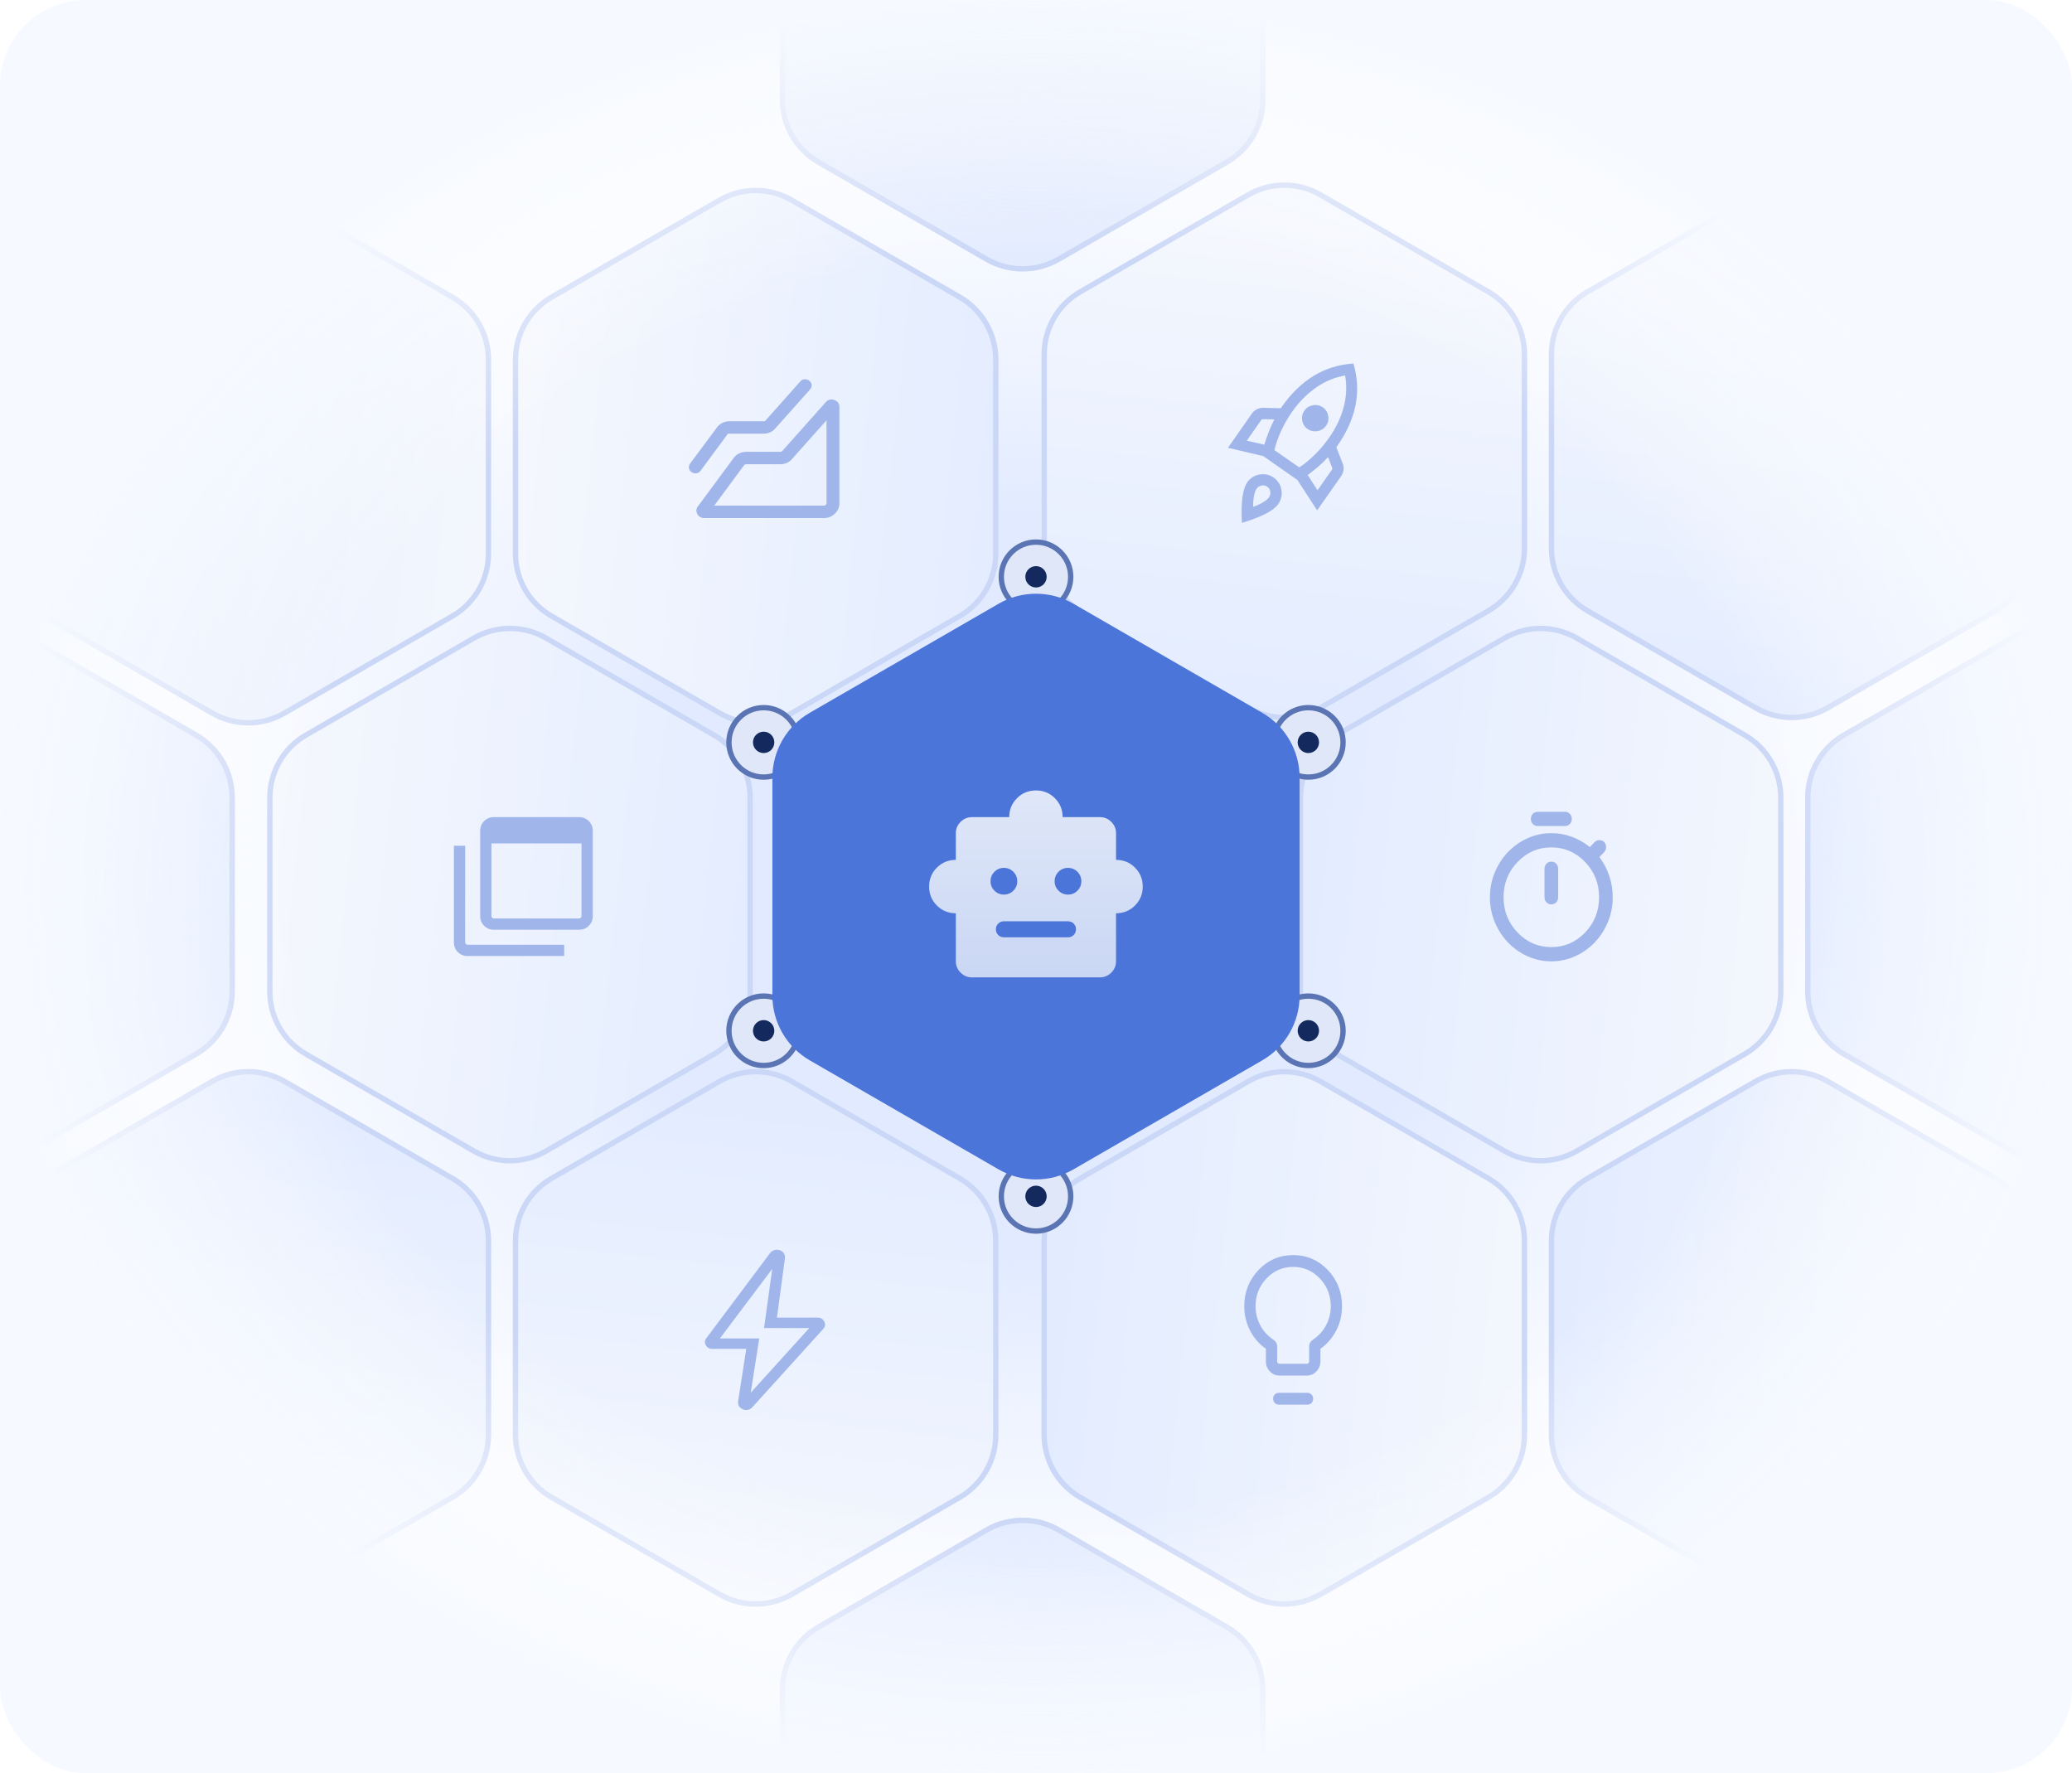 <svg width="388" height="332" viewBox="0 0 388 332" fill="none" xmlns="http://www.w3.org/2000/svg">
<g clip-path="url(#clip0_5969_570)">
<rect width="388" height="332" rx="16" fill="url(#paint0_radial_5969_570)"/>
<g filter="url(#filter0_di_5969_570)">
<path d="M136.5 35.041C140.832 32.541 146.168 32.541 150.5 35.041L181.966 53.209C186.298 55.709 188.966 60.331 188.966 65.333V101.667C188.966 106.669 186.298 111.291 181.966 113.791L150.5 131.959C146.168 134.459 140.832 134.459 136.5 131.959L105.034 113.791C100.702 111.291 98.034 106.669 98.034 101.667V65.333C98.034 60.331 100.702 55.709 105.034 53.209L136.5 35.041Z" fill="url(#paint1_linear_5969_570)"/>
<path d="M136.75 35.475C140.927 33.063 146.073 33.063 150.25 35.475L181.717 53.642C185.893 56.053 188.467 60.51 188.467 65.333V101.667C188.467 106.49 185.893 110.947 181.717 113.358L150.25 131.525C146.073 133.937 140.927 133.937 136.75 131.525L105.283 113.358C101.107 110.947 98.533 106.49 98.533 101.667V65.333C98.533 60.51 101.107 56.053 105.283 53.642L136.75 35.475Z" stroke="#CBD7F6"/>
</g>
<g filter="url(#filter1_d_5969_570)">
<path d="M154.275 97H131.878C131.279 97 130.846 96.75 130.58 96.249C130.313 95.748 130.352 95.264 130.697 94.797L137.385 85.756C137.65 85.382 137.992 85.095 138.412 84.895C138.833 84.696 139.28 84.596 139.755 84.596H146.131C146.203 84.596 146.27 84.581 146.332 84.551C146.394 84.521 146.451 84.481 146.503 84.432L154.631 75.298C155.073 74.805 155.61 74.672 156.24 74.897C156.871 75.123 157.187 75.563 157.187 76.217V94.197C157.187 94.971 156.902 95.631 156.333 96.179C155.765 96.726 155.078 97 154.275 97ZM136.323 81.196L131.19 88.144C130.993 88.416 130.735 88.575 130.414 88.62C130.093 88.664 129.79 88.592 129.507 88.404C129.224 88.215 129.06 87.966 129.013 87.657C128.967 87.348 129.042 87.057 129.238 86.784L134.241 80.054C134.505 79.681 134.848 79.39 135.268 79.182C135.688 78.975 136.136 78.871 136.611 78.871H143.234L149.867 71.41C150.09 71.153 150.362 71.017 150.683 71.002C151.004 70.986 151.298 71.085 151.564 71.3C151.831 71.514 151.975 71.774 151.997 72.078C152.018 72.382 151.918 72.662 151.694 72.919L145.186 80.216C144.922 80.537 144.598 80.781 144.215 80.947C143.832 81.113 143.427 81.196 143.002 81.196H136.323ZM133.749 94.674H154.275C154.42 94.674 154.538 94.629 154.631 94.54C154.724 94.451 154.771 94.336 154.771 94.197V78.703L148.315 85.941C148.05 86.263 147.727 86.507 147.343 86.672C146.96 86.838 146.556 86.921 146.131 86.921H139.73C139.648 86.921 139.573 86.939 139.506 86.974C139.439 87.008 139.379 87.056 139.328 87.115L133.749 94.674Z" fill="#A0B6EB"/>
</g>
<g filter="url(#filter2_di_5969_570)">
<path d="M41.5 35.041C45.832 32.541 51.168 32.541 55.5 35.041L86.966 53.209C91.298 55.709 93.966 60.331 93.966 65.333V101.667C93.966 106.669 91.298 111.291 86.966 113.791L55.5 131.959C51.168 134.459 45.832 134.459 41.5 131.959L10.034 113.791C5.702 111.291 3.034 106.669 3.034 101.667V65.333C3.034 60.331 5.702 55.709 10.034 53.209L41.5 35.041Z" fill="url(#paint2_linear_5969_570)"/>
<path d="M41.75 35.475C45.927 33.063 51.073 33.063 55.25 35.475L86.717 53.642C90.894 56.053 93.467 60.51 93.467 65.333V101.667C93.467 106.49 90.894 110.947 86.717 113.358L55.25 131.525C51.073 133.937 45.927 133.937 41.75 131.525L10.283 113.358C6.106 110.947 3.533 106.49 3.533 101.667V65.333C3.533 60.51 6.106 56.053 10.283 53.642L41.75 35.475Z" stroke="#CBD7F6"/>
</g>
<g filter="url(#filter3_di_5969_570)">
<path d="M235.5 34.041C239.832 31.541 245.168 31.541 249.5 34.041L280.966 52.209C285.298 54.709 287.966 59.331 287.966 64.333V100.667C287.966 105.669 285.298 110.291 280.966 112.791L249.5 130.959C245.168 133.459 239.832 133.459 235.5 130.959L204.034 112.791C199.702 110.291 197.034 105.669 197.034 100.667V64.333C197.034 59.331 199.702 54.709 204.034 52.209L235.5 34.041Z" fill="url(#paint3_linear_5969_570)"/>
<path d="M235.75 34.475C239.927 32.063 245.073 32.063 249.25 34.475L280.717 52.642C284.893 55.053 287.467 59.51 287.467 64.333V100.667C287.467 105.49 284.893 109.947 280.717 112.358L249.25 130.525C245.073 132.937 239.927 132.937 235.75 130.525L204.283 112.358C200.107 109.947 197.533 105.49 197.533 100.667V64.333C197.533 59.51 200.107 55.053 204.283 52.642L235.75 34.475Z" stroke="#CBD7F6"/>
</g>
<g filter="url(#filter4_d_5969_570)">
<path d="M233.472 82.509L236.758 83.263C237.003 82.441 237.277 81.64 237.58 80.86C237.884 80.08 238.233 79.303 238.627 78.529L236.518 78.494C236.444 78.488 236.375 78.503 236.312 78.537C236.249 78.571 236.196 78.619 236.152 78.682L233.472 82.509ZM238.652 84.28L243.292 87.51C244.251 86.895 245.219 86.107 246.196 85.146C247.174 84.186 248.074 83.118 248.897 81.941C250.182 80.107 251.088 78.196 251.617 76.208C252.145 74.219 252.234 72.254 251.882 70.311C249.936 70.645 248.118 71.401 246.428 72.578C244.737 73.755 243.25 75.261 241.966 77.095C241.142 78.271 240.447 79.484 239.879 80.736C239.312 81.987 238.902 83.168 238.652 84.28ZM244.855 80.32C244.301 79.932 243.965 79.402 243.847 78.728C243.728 78.055 243.862 77.441 244.25 76.888C244.637 76.334 245.173 75.997 245.858 75.876C246.544 75.756 247.163 75.889 247.717 76.277C248.27 76.664 248.606 77.195 248.725 77.868C248.844 78.542 248.709 79.155 248.322 79.709C247.934 80.262 247.398 80.599 246.713 80.72C246.028 80.841 245.408 80.707 244.855 80.32ZM246.719 91.796L249.398 87.969C249.442 87.906 249.469 87.839 249.48 87.768C249.49 87.698 249.48 87.628 249.45 87.56L248.695 85.591C248.103 86.226 247.492 86.816 246.861 87.361C246.23 87.906 245.571 88.433 244.882 88.945L246.719 91.796ZM253.446 68.068C254.216 70.693 254.346 73.287 253.838 75.85C253.33 78.413 252.198 80.949 250.441 83.458L250.243 83.741L251.425 86.776C251.583 87.18 251.636 87.591 251.585 88.008C251.533 88.425 251.385 88.808 251.14 89.158L246.649 95.556L242.955 89.879L236.547 85.392L229.947 83.85L234.404 77.458C234.649 77.108 234.962 76.835 235.342 76.638C235.723 76.442 236.13 76.348 236.563 76.358L239.849 76.44C239.886 76.388 239.917 76.341 239.942 76.3C239.966 76.259 239.997 76.212 240.034 76.159C241.791 73.65 243.783 71.718 246.009 70.363C248.236 69.007 250.715 68.242 253.446 68.068ZM233.56 90.304C234.118 89.508 234.883 89.022 235.857 88.848C236.83 88.674 237.715 88.865 238.511 89.423C239.308 89.981 239.788 90.747 239.953 91.722C240.118 92.697 239.921 93.583 239.363 94.379C238.93 94.998 238.148 95.601 237.015 96.189C235.882 96.778 234.396 97.351 232.558 97.908C232.453 95.99 232.486 94.398 232.655 93.132C232.826 91.865 233.127 90.923 233.56 90.304ZM235.307 91.52C235.101 91.814 234.936 92.285 234.812 92.936C234.688 93.586 234.64 94.236 234.668 94.885C235.288 94.689 235.882 94.423 236.451 94.087C237.02 93.751 237.407 93.436 237.613 93.142C237.842 92.815 237.929 92.456 237.875 92.064C237.82 91.672 237.63 91.361 237.303 91.132C236.976 90.903 236.618 90.829 236.231 90.909C235.844 90.989 235.536 91.193 235.307 91.52Z" fill="#A0B6EB"/>
</g>
<g filter="url(#filter5_di_5969_570)">
<path d="M330.5 34.041C334.832 31.541 340.168 31.541 344.5 34.041L375.966 52.209C380.298 54.709 382.966 59.331 382.966 64.333V100.667C382.966 105.669 380.298 110.291 375.966 112.791L344.5 130.959C340.168 133.459 334.832 133.459 330.5 130.959L299.034 112.791C294.702 110.291 292.034 105.669 292.034 100.667V64.333C292.034 59.331 294.702 54.709 299.034 52.209L330.5 34.041Z" fill="url(#paint4_linear_5969_570)"/>
<path d="M330.75 34.475C334.927 32.063 340.073 32.063 344.25 34.475L375.717 52.642C379.893 55.053 382.467 59.51 382.467 64.333V100.667C382.467 105.49 379.893 109.947 375.717 112.358L344.25 130.525C340.073 132.937 334.927 132.937 330.75 130.525L299.283 112.358C295.107 109.947 292.533 105.49 292.533 100.667V64.333C292.533 59.51 295.107 55.053 299.283 52.642L330.75 34.475Z" stroke="#CBD7F6"/>
</g>
<g filter="url(#filter6_di_5969_570)">
<path d="M283.5 117.041C287.832 114.541 293.168 114.541 297.5 117.041L328.966 135.209C333.298 137.709 335.966 142.331 335.966 147.333V183.667C335.966 188.669 333.298 193.291 328.966 195.791L297.5 213.959C293.168 216.459 287.832 216.459 283.5 213.959L252.034 195.791C247.702 193.291 245.034 188.669 245.034 183.667V147.333C245.034 142.331 247.702 137.709 252.034 135.209L283.5 117.041Z" fill="url(#paint5_linear_5969_570)"/>
<path d="M283.75 117.475C287.927 115.063 293.073 115.063 297.25 117.475L328.717 135.642C332.893 138.053 335.467 142.51 335.467 147.333V183.667C335.467 188.49 332.893 192.947 328.717 195.358L297.25 213.525C293.073 215.937 287.927 215.937 283.75 213.525L252.283 195.358C248.107 192.947 245.533 188.49 245.533 183.667V147.333C245.533 142.51 248.107 138.053 252.283 135.642L283.75 117.475Z" stroke="#CBD7F6"/>
</g>
<g filter="url(#filter7_d_5969_570)">
<path d="M287.944 154.667C287.582 154.667 287.279 154.539 287.034 154.283C286.789 154.028 286.667 153.711 286.667 153.333C286.667 152.956 286.789 152.639 287.034 152.383C287.279 152.128 287.582 152 287.944 152H293.056C293.418 152 293.721 152.128 293.966 152.383C294.211 152.639 294.333 152.956 294.333 153.333C294.333 153.711 294.211 154.028 293.966 154.283C293.721 154.539 293.418 154.667 293.056 154.667H287.944ZM290.5 169.333C290.862 169.333 291.166 169.206 291.41 168.95C291.655 168.694 291.778 168.378 291.778 168V162.667C291.778 162.289 291.655 161.972 291.41 161.717C291.166 161.461 290.862 161.333 290.5 161.333C290.138 161.333 289.834 161.461 289.59 161.717C289.345 161.972 289.222 162.289 289.222 162.667V168C289.222 168.378 289.345 168.694 289.59 168.95C289.834 169.206 290.138 169.333 290.5 169.333ZM290.5 180C288.924 180 287.439 179.683 286.044 179.05C284.649 178.417 283.43 177.556 282.386 176.467C281.343 175.378 280.517 174.106 279.91 172.65C279.303 171.194 279 169.644 279 168C279 166.356 279.303 164.806 279.91 163.35C280.517 161.894 281.343 160.622 282.386 159.533C283.43 158.444 284.649 157.583 286.044 156.95C287.439 156.317 288.924 156 290.5 156C291.82 156 293.088 156.222 294.301 156.667C295.515 157.111 296.655 157.756 297.719 158.6L298.614 157.667C298.848 157.422 299.146 157.3 299.508 157.3C299.87 157.3 300.169 157.422 300.403 157.667C300.637 157.911 300.754 158.222 300.754 158.6C300.754 158.978 300.637 159.289 300.403 159.533L299.508 160.467C300.318 161.578 300.935 162.767 301.361 164.033C301.787 165.3 302 166.622 302 168C302 169.644 301.697 171.194 301.09 172.65C300.483 174.106 299.657 175.378 298.614 176.467C297.57 177.556 296.351 178.417 294.956 179.05C293.561 179.683 292.076 180 290.5 180ZM290.5 177.333C292.97 177.333 295.079 176.422 296.825 174.6C298.571 172.778 299.444 170.578 299.444 168C299.444 165.422 298.571 163.222 296.825 161.4C295.079 159.578 292.97 158.667 290.5 158.667C288.03 158.667 285.921 159.578 284.175 161.4C282.429 163.222 281.556 165.422 281.556 168C281.556 170.578 282.429 172.778 284.175 174.6C285.921 176.422 288.03 177.333 290.5 177.333Z" fill="#A0B6EB"/>
</g>
<g filter="url(#filter8_di_5969_570)">
<path d="M378.5 117.041C382.832 114.541 388.168 114.541 392.5 117.041L423.966 135.209C428.298 137.709 430.966 142.331 430.966 147.333V183.667C430.966 188.669 428.298 193.291 423.966 195.791L392.5 213.959C388.168 216.459 382.832 216.459 378.5 213.959L347.034 195.791C342.702 193.291 340.034 188.669 340.034 183.667V147.333C340.034 142.331 342.702 137.709 347.034 135.209L378.5 117.041Z" fill="url(#paint6_linear_5969_570)"/>
<path d="M378.75 117.475C382.927 115.063 388.073 115.063 392.25 117.475L423.717 135.642C427.893 138.053 430.467 142.51 430.467 147.333V183.667C430.467 188.49 427.893 192.947 423.717 195.358L392.25 213.525C388.073 215.937 382.927 215.937 378.75 213.525L347.283 195.358C343.107 192.947 340.533 188.49 340.533 183.667V147.333C340.533 142.51 343.107 138.053 347.283 135.642L378.75 117.475Z" stroke="#CBD7F6"/>
</g>
<g filter="url(#filter9_di_5969_570)">
<path d="M90.5 117.041C94.832 114.541 100.168 114.541 104.5 117.041L135.966 135.209C140.298 137.709 142.966 142.331 142.966 147.333V183.667C142.966 188.669 140.298 193.291 135.966 195.791L104.5 213.959C100.168 216.459 94.832 216.459 90.5 213.959L59.034 195.791C54.702 193.291 52.034 188.669 52.034 183.667V147.333C52.034 142.331 54.702 137.709 59.034 135.209L90.5 117.041Z" fill="url(#paint7_linear_5969_570)"/>
<path d="M90.75 117.475C94.927 115.063 100.073 115.063 104.25 117.475L135.717 135.642C139.893 138.053 142.467 142.51 142.467 147.333V183.667C142.467 188.49 139.893 192.947 135.717 195.358L104.25 213.525C100.073 215.937 94.927 215.937 90.75 213.525L59.283 195.358C55.106 192.947 52.533 188.49 52.533 183.667V147.333C52.533 142.51 55.106 138.053 59.283 135.642L90.75 117.475Z" stroke="#CBD7F6"/>
</g>
<g filter="url(#filter10_d_5969_570)">
<path d="M92.46 171.973H108.459C108.568 171.973 108.667 171.928 108.757 171.838C108.847 171.748 108.892 171.649 108.892 171.54V157.919H92.027V171.54C92.027 171.649 92.072 171.748 92.162 171.838C92.252 171.928 92.351 171.973 92.46 171.973ZM92.46 174.081C91.75 174.081 91.149 173.835 90.657 173.343C90.165 172.851 89.919 172.25 89.919 171.54V155.541C89.919 154.831 90.165 154.23 90.657 153.738C91.149 153.246 91.75 153 92.46 153H108.459C109.169 153 109.77 153.246 110.262 153.738C110.754 154.23 111 154.831 111 155.541V171.54C111 172.25 110.754 172.851 110.262 173.343C109.77 173.835 109.169 174.081 108.459 174.081H92.46ZM87.541 179C86.831 179 86.23 178.754 85.738 178.262C85.246 177.77 85 177.169 85 176.459V158.351H87.108V176.459C87.108 176.568 87.153 176.667 87.243 176.757C87.333 176.847 87.432 176.892 87.541 176.892H105.649V179H87.541Z" fill="#A0B6EB"/>
</g>
<g filter="url(#filter11_di_5969_570)">
<path d="M-6.5 117.041C-2.168 114.541 3.168 114.541 7.5 117.041L38.966 135.209C43.298 137.709 45.966 142.331 45.966 147.333V183.667C45.966 188.669 43.298 193.291 38.966 195.791L7.5 213.959C3.168 216.459 -2.168 216.459 -6.5 213.959L-37.966 195.791C-42.298 193.291 -44.966 188.669 -44.966 183.667V147.333C-44.966 142.331 -42.298 137.709 -37.966 135.209L-6.5 117.041Z" fill="url(#paint8_linear_5969_570)"/>
<path d="M-6.25 117.475C-2.073 115.063 3.073 115.063 7.25 117.475L38.717 135.642C42.894 138.053 45.467 142.51 45.467 147.333V183.667C45.467 188.49 42.894 192.947 38.717 195.358L7.25 213.525C3.073 215.937 -2.073 215.937 -6.25 213.525L-37.717 195.358C-41.894 192.947 -44.467 188.49 -44.467 183.667V147.333C-44.467 142.51 -41.894 138.053 -37.717 135.642L-6.25 117.475Z" stroke="#CBD7F6"/>
</g>
<g filter="url(#filter12_di_5969_570)">
<path d="M136.5 200.041C140.832 197.541 146.168 197.541 150.5 200.041L181.966 218.209C186.298 220.709 188.966 225.331 188.966 230.333V266.667C188.966 271.669 186.298 276.291 181.966 278.791L150.5 296.959C146.168 299.459 140.832 299.459 136.5 296.959L105.034 278.791C100.702 276.291 98.034 271.669 98.034 266.667V230.333C98.034 225.331 100.702 220.709 105.034 218.209L136.5 200.041Z" fill="url(#paint9_linear_5969_570)"/>
<path d="M136.75 200.475C140.927 198.063 146.073 198.063 150.25 200.475L181.717 218.642C185.893 221.053 188.467 225.51 188.467 230.333V266.667C188.467 271.49 185.893 275.947 181.717 278.358L150.25 296.525C146.073 298.937 140.927 298.937 136.75 296.525L105.283 278.358C101.107 275.947 98.533 271.49 98.533 266.667V230.333C98.533 225.51 101.107 221.053 105.283 218.642L136.75 200.475Z" stroke="#CBD7F6"/>
</g>
<g filter="url(#filter13_d_5969_570)">
<path d="M140.583 260.765L151.551 248.658H143.073L144.61 237.576L134.807 250.611H142.172L140.583 260.765ZM139.743 252.564H133.418C132.841 252.564 132.425 252.333 132.168 251.871C131.911 251.409 131.949 250.965 132.28 250.54L144.21 234.617C144.428 234.337 144.697 234.151 145.017 234.059C145.338 233.968 145.676 233.982 146.032 234.103C146.388 234.223 146.646 234.42 146.807 234.696C146.967 234.971 147.025 235.273 146.982 235.601L145.49 246.705H153.092C153.684 246.705 154.105 246.954 154.353 247.453C154.602 247.951 154.534 248.413 154.152 248.838L140.876 263.492C140.651 263.739 140.378 263.897 140.057 263.965C139.736 264.033 139.42 264.002 139.107 263.875C138.795 263.747 138.556 263.554 138.392 263.295C138.228 263.036 138.167 262.742 138.211 262.414L139.743 252.564Z" fill="#A0B6EB"/>
</g>
<g filter="url(#filter14_di_5969_570)">
<path d="M41.5 200.041C45.832 197.541 51.168 197.541 55.5 200.041L86.966 218.209C91.298 220.709 93.966 225.331 93.966 230.333V266.667C93.966 271.669 91.298 276.291 86.966 278.791L55.5 296.959C51.168 299.459 45.832 299.459 41.5 296.959L10.034 278.791C5.702 276.291 3.034 271.669 3.034 266.667V230.333C3.034 225.331 5.702 220.709 10.034 218.209L41.5 200.041Z" fill="url(#paint10_linear_5969_570)"/>
<path d="M41.75 200.475C45.927 198.063 51.073 198.063 55.25 200.475L86.717 218.642C90.894 221.053 93.467 225.51 93.467 230.333V266.667C93.467 271.49 90.894 275.947 86.717 278.358L55.25 296.525C51.073 298.937 45.927 298.937 41.75 296.525L10.283 278.358C6.106 275.947 3.533 271.49 3.533 266.667V230.333C3.533 225.51 6.106 221.053 10.283 218.642L41.75 200.475Z" stroke="#CBD7F6"/>
</g>
<g filter="url(#filter15_di_5969_570)">
<path d="M186.5 284.041C190.832 281.541 196.168 281.541 200.5 284.041L231.966 302.209C236.298 304.709 238.966 309.331 238.966 314.333V350.667C238.966 355.669 236.298 360.291 231.966 362.791L200.5 380.959C196.168 383.459 190.832 383.459 186.5 380.959L155.034 362.791C150.702 360.291 148.034 355.669 148.034 350.667V314.333C148.034 309.331 150.702 304.709 155.034 302.209L186.5 284.041Z" fill="url(#paint11_linear_5969_570)"/>
<path d="M186.75 284.475C190.927 282.063 196.073 282.063 200.25 284.475L231.717 302.642C235.893 305.053 238.467 309.51 238.467 314.333V350.667C238.467 355.49 235.893 359.947 231.717 362.358L200.25 380.525C196.073 382.937 190.927 382.937 186.75 380.525L155.283 362.358C151.107 359.947 148.533 355.49 148.533 350.667V314.333C148.533 309.51 151.107 305.053 155.283 302.642L186.75 284.475Z" stroke="#CBD7F6"/>
</g>
<g filter="url(#filter16_di_5969_570)">
<path d="M186.5 -49.959C190.832 -52.459 196.168 -52.459 200.5 -49.959L231.966 -31.791C236.298 -29.291 238.966 -24.669 238.966 -19.667V16.667C238.966 21.669 236.298 26.291 231.966 28.791L200.5 46.959C196.168 49.459 190.832 49.459 186.5 46.959L155.034 28.791C150.702 26.291 148.034 21.669 148.034 16.667V-19.667C148.034 -24.669 150.702 -29.291 155.034 -31.791L186.5 -49.959Z" fill="url(#paint12_linear_5969_570)"/>
<path d="M186.75 -49.525C190.927 -51.937 196.073 -51.937 200.25 -49.525L231.717 -31.358C235.893 -28.947 238.467 -24.49 238.467 -19.667V16.667C238.467 21.49 235.893 25.947 231.717 28.358L200.25 46.525C196.073 48.937 190.927 48.937 186.75 46.525L155.283 28.358C151.107 25.947 148.533 21.49 148.533 16.667V-19.667C148.533 -24.49 151.107 -28.947 155.283 -31.358L186.75 -49.525Z" stroke="#CBD7F6"/>
</g>
<g filter="url(#filter17_di_5969_570)">
<path d="M235.5 200.041C239.832 197.541 245.168 197.541 249.5 200.041L280.966 218.209C285.298 220.709 287.966 225.331 287.966 230.333V266.667C287.966 271.669 285.298 276.291 280.966 278.791L249.5 296.959C245.168 299.459 239.832 299.459 235.5 296.959L204.034 278.791C199.702 276.291 197.034 271.669 197.034 266.667V230.333C197.034 225.331 199.702 220.709 204.034 218.209L235.5 200.041Z" fill="url(#paint13_linear_5969_570)"/>
<path d="M235.75 200.475C239.927 198.063 245.073 198.063 249.25 200.475L280.717 218.642C284.893 221.053 287.467 225.51 287.467 230.333V266.667C287.467 271.49 284.893 275.947 280.717 278.358L249.25 296.525C245.073 298.937 239.927 298.937 235.75 296.525L204.283 278.358C200.107 275.947 197.533 271.49 197.533 266.667V230.333C197.533 225.51 200.107 221.053 204.283 218.642L235.75 200.475Z" stroke="#CBD7F6"/>
</g>
<g filter="url(#filter18_d_5969_570)">
<path d="M239.595 257.559C238.892 257.559 238.292 257.298 237.795 256.778C237.297 256.257 237.049 255.63 237.049 254.895V252.542C235.774 251.651 234.781 250.503 234.069 249.099C233.356 247.695 233 246.193 233 244.593C233 241.927 233.889 239.662 235.666 237.797C237.444 235.932 239.606 235 242.154 235C244.701 235 246.864 235.93 248.641 237.79C250.419 239.65 251.308 241.913 251.308 244.579C251.308 246.189 250.952 247.692 250.239 249.088C249.527 250.484 248.534 251.636 247.259 252.542V254.895C247.259 255.63 247.01 256.257 246.513 256.778C246.015 257.298 245.415 257.559 244.713 257.559H239.595ZM239.595 255.348H244.713C244.84 255.348 244.943 255.306 245.025 255.221C245.106 255.136 245.146 255.027 245.146 254.895V252.066C245.146 251.84 245.195 251.632 245.292 251.444C245.388 251.256 245.521 251.101 245.691 250.978L246.167 250.621C247.121 249.924 247.864 249.044 248.396 247.98C248.929 246.916 249.195 245.782 249.195 244.579C249.195 242.54 248.509 240.803 247.136 239.366C245.763 237.929 244.102 237.211 242.154 237.211C240.206 237.211 238.545 237.929 237.172 239.366C235.799 240.803 235.112 242.54 235.112 244.579C235.112 245.782 235.379 246.916 235.911 247.98C236.444 249.044 237.187 249.924 238.14 250.621L238.617 250.978C238.787 251.101 238.92 251.256 239.016 251.444C239.113 251.632 239.161 251.84 239.161 252.066V254.895C239.161 255.027 239.202 255.136 239.283 255.221C239.364 255.306 239.468 255.348 239.595 255.348ZM239.459 263C239.159 263 238.908 262.894 238.706 262.682C238.504 262.471 238.403 262.208 238.403 261.895C238.403 261.581 238.504 261.319 238.706 261.107C238.908 260.895 239.159 260.789 239.459 260.789H244.849C245.148 260.789 245.399 260.895 245.601 261.107C245.804 261.319 245.905 261.581 245.905 261.895C245.905 262.208 245.804 262.471 245.601 262.682C245.399 262.894 245.148 263 244.849 263H239.459Z" fill="#A0B6EB"/>
</g>
<g filter="url(#filter19_di_5969_570)">
<path d="M330.5 200.041C334.832 197.541 340.168 197.541 344.5 200.041L375.966 218.209C380.298 220.709 382.966 225.331 382.966 230.333V266.667C382.966 271.669 380.298 276.291 375.966 278.791L344.5 296.959C340.168 299.459 334.832 299.459 330.5 296.959L299.034 278.791C294.702 276.291 292.034 271.669 292.034 266.667V230.333C292.034 225.331 294.702 220.709 299.034 218.209L330.5 200.041Z" fill="url(#paint14_linear_5969_570)"/>
<path d="M330.75 200.475C334.927 198.063 340.073 198.063 344.25 200.475L375.717 218.642C379.893 221.053 382.467 225.51 382.467 230.333V266.667C382.467 271.49 379.893 275.947 375.717 278.358L344.25 296.525C340.073 298.937 334.927 298.937 330.75 296.525L299.283 278.358C295.107 275.947 292.533 271.49 292.533 266.667V230.333C292.533 225.51 295.107 221.053 299.283 218.642L330.75 200.475Z" stroke="#CBD7F6"/>
</g>
<circle cx="194" cy="108" r="6.5" fill="#DFE7F8" stroke="#5B75B4"/>
<circle cx="194" cy="108" r="2" fill="#142A5F"/>
<circle cx="194" cy="224" r="6.5" fill="#DFE7F8" stroke="#5B75B4"/>
<circle cx="194" cy="224" r="2" fill="#142A5F"/>
<circle cx="245" cy="139" r="6.5" fill="#DFE7F8" stroke="#5B75B4"/>
<circle cx="245" cy="139" r="2" fill="#142A5F"/>
<circle cx="143" cy="139" r="6.5" fill="#DFE7F8" stroke="#5B75B4"/>
<circle cx="143" cy="139" r="2" fill="#142A5F"/>
<circle cx="245" cy="193" r="6.5" fill="#DFE7F8" stroke="#5B75B4"/>
<circle cx="245" cy="193" r="2" fill="#142A5F"/>
<circle cx="143" cy="193" r="6.5" fill="#DFE7F8" stroke="#5B75B4"/>
<circle cx="143" cy="193" r="2" fill="#142A5F"/>
<g filter="url(#filter20_ii_5969_570)">
<path d="M187 113.041C191.332 110.541 196.668 110.541 201 113.041L236.363 133.459C240.695 135.959 243.363 140.581 243.363 145.583V186.417C243.363 191.419 240.695 196.041 236.363 198.541L201 218.959C196.668 221.459 191.332 221.459 187 218.959L151.637 198.541C147.305 196.041 144.637 191.419 144.637 186.417V145.583C144.637 140.581 147.305 135.959 151.637 133.459L187 113.041Z" fill="#4C75D9"/>
</g>
<mask id="mask0_5969_570" style="mask-type:alpha" maskUnits="userSpaceOnUse" x="170" y="142" width="48" height="48">
<rect x="170" y="142" width="48" height="48" fill="#D9D9D9"/>
</mask>
<g mask="url(#mask0_5969_570)">
<g filter="url(#filter21_d_5969_570)">
<path d="M178.988 171C177.591 171 176.408 170.516 175.44 169.548C174.472 168.58 173.988 167.398 173.988 166C173.988 164.603 174.472 163.42 175.44 162.452C176.408 161.484 177.591 161 178.988 161V156C178.988 155.186 179.285 154.482 179.877 153.889C180.47 153.297 181.174 153 181.988 153H188.988C188.988 151.603 189.472 150.42 190.44 149.452C191.408 148.484 192.591 148 193.988 148C195.386 148 196.568 148.484 197.536 149.452C198.504 150.42 198.988 151.603 198.988 153H205.988C206.803 153 207.507 153.297 208.099 153.889C208.692 154.482 208.988 155.186 208.988 156V161C210.386 161 211.568 161.484 212.536 162.452C213.504 163.42 213.988 164.603 213.988 166C213.988 167.398 213.504 168.58 212.536 169.548C211.568 170.516 210.386 171 208.988 171V180C208.988 180.815 208.692 181.519 208.099 182.111C207.507 182.704 206.803 183 205.988 183H181.988C181.174 183 180.47 182.704 179.877 182.111C179.285 181.519 178.988 180.815 178.988 180V171ZM187.986 167.5C188.68 167.5 189.27 167.258 189.757 166.772C190.245 166.286 190.488 165.697 190.488 165.003C190.488 164.309 190.245 163.718 189.76 163.231C189.274 162.744 188.684 162.5 187.991 162.5C187.297 162.5 186.706 162.743 186.219 163.229C185.732 163.715 185.488 164.304 185.488 164.998C185.488 165.692 185.731 166.282 186.217 166.769C186.702 167.257 187.292 167.5 187.986 167.5ZM199.986 167.5C200.68 167.5 201.27 167.258 201.757 166.772C202.245 166.286 202.488 165.697 202.488 165.003C202.488 164.309 202.245 163.718 201.76 163.231C201.274 162.744 200.684 162.5 199.991 162.5C199.297 162.5 198.706 162.743 198.219 163.229C197.732 163.715 197.488 164.304 197.488 164.998C197.488 165.692 197.731 166.282 198.217 166.769C198.702 167.257 199.292 167.5 199.986 167.5ZM187.988 175.5H199.988C200.413 175.5 200.769 175.357 201.057 175.069C201.344 174.781 201.488 174.425 201.488 174C201.488 173.575 201.344 173.218 201.057 172.931C200.769 172.644 200.413 172.5 199.988 172.5H187.988C187.563 172.5 187.207 172.644 186.92 172.932C186.632 173.22 186.488 173.576 186.488 174.001C186.488 174.426 186.632 174.782 186.92 175.069C187.207 175.357 187.563 175.5 187.988 175.5Z" fill="url(#paint15_linear_5969_570)"/>
</g>
</g>
<rect x="-1" width="390" height="332" fill="url(#paint16_radial_5969_570)"/>
</g>
<defs>
<filter id="filter0_di_5969_570" x="94.035" y="29.166" width="98.93" height="108.668" filterUnits="userSpaceOnUse" color-interpolation-filters="sRGB">
<feFlood flood-opacity="0" result="BackgroundImageFix"/>
<feColorMatrix in="SourceAlpha" type="matrix" values="0 0 0 0 0 0 0 0 0 0 0 0 0 0 0 0 0 0 127 0" result="hardAlpha"/>
<feOffset/>
<feGaussianBlur stdDeviation="2"/>
<feComposite in2="hardAlpha" operator="out"/>
<feColorMatrix type="matrix" values="0 0 0 0 0.255 0 0 0 0 0.42 0 0 0 0 0.82 0 0 0 0.12 0"/>
<feBlend mode="normal" in2="BackgroundImageFix" result="effect1_dropShadow_5969_570"/>
<feBlend mode="normal" in="SourceGraphic" in2="effect1_dropShadow_5969_570" result="shape"/>
<feColorMatrix in="SourceAlpha" type="matrix" values="0 0 0 0 0 0 0 0 0 0 0 0 0 0 0 0 0 0 127 0" result="hardAlpha"/>
<feOffset dx="-2" dy="2"/>
<feGaussianBlur stdDeviation="1"/>
<feComposite in2="hardAlpha" operator="arithmetic" k2="-1" k3="1"/>
<feColorMatrix type="matrix" values="0 0 0 0 0.929 0 0 0 0 0.937 0 0 0 0 0.984 0 0 0 1 0"/>
<feBlend mode="normal" in2="shape" result="effect2_innerShadow_5969_570"/>
</filter>
<filter id="filter1_d_5969_570" x="89" y="31" width="108.188" height="106" filterUnits="userSpaceOnUse" color-interpolation-filters="sRGB">
<feFlood flood-opacity="0" result="BackgroundImageFix"/>
<feColorMatrix in="SourceAlpha" type="matrix" values="0 0 0 0 0 0 0 0 0 0 0 0 0 0 0 0 0 0 127 0" result="hardAlpha"/>
<feOffset/>
<feGaussianBlur stdDeviation="20"/>
<feComposite in2="hardAlpha" operator="out"/>
<feColorMatrix type="matrix" values="0 0 0 0 0.609 0 0 0 0 0.687 0 0 0 0 1 0 0 0 0.6 0"/>
<feBlend mode="normal" in2="BackgroundImageFix" result="effect1_dropShadow_5969_570"/>
<feBlend mode="normal" in="SourceGraphic" in2="effect1_dropShadow_5969_570" result="shape"/>
</filter>
<filter id="filter2_di_5969_570" x="-0.965" y="29.166" width="98.93" height="108.668" filterUnits="userSpaceOnUse" color-interpolation-filters="sRGB">
<feFlood flood-opacity="0" result="BackgroundImageFix"/>
<feColorMatrix in="SourceAlpha" type="matrix" values="0 0 0 0 0 0 0 0 0 0 0 0 0 0 0 0 0 0 127 0" result="hardAlpha"/>
<feOffset/>
<feGaussianBlur stdDeviation="2"/>
<feComposite in2="hardAlpha" operator="out"/>
<feColorMatrix type="matrix" values="0 0 0 0 0.255 0 0 0 0 0.42 0 0 0 0 0.82 0 0 0 0.12 0"/>
<feBlend mode="normal" in2="BackgroundImageFix" result="effect1_dropShadow_5969_570"/>
<feBlend mode="normal" in="SourceGraphic" in2="effect1_dropShadow_5969_570" result="shape"/>
<feColorMatrix in="SourceAlpha" type="matrix" values="0 0 0 0 0 0 0 0 0 0 0 0 0 0 0 0 0 0 127 0" result="hardAlpha"/>
<feOffset dx="-2" dy="2"/>
<feGaussianBlur stdDeviation="1"/>
<feComposite in2="hardAlpha" operator="arithmetic" k2="-1" k3="1"/>
<feColorMatrix type="matrix" values="0 0 0 0 0.929 0 0 0 0 0.937 0 0 0 0 0.984 0 0 0 1 0"/>
<feBlend mode="normal" in2="shape" result="effect2_innerShadow_5969_570"/>
</filter>
<filter id="filter3_di_5969_570" x="193.035" y="28.166" width="98.93" height="108.668" filterUnits="userSpaceOnUse" color-interpolation-filters="sRGB">
<feFlood flood-opacity="0" result="BackgroundImageFix"/>
<feColorMatrix in="SourceAlpha" type="matrix" values="0 0 0 0 0 0 0 0 0 0 0 0 0 0 0 0 0 0 127 0" result="hardAlpha"/>
<feOffset/>
<feGaussianBlur stdDeviation="2"/>
<feComposite in2="hardAlpha" operator="out"/>
<feColorMatrix type="matrix" values="0 0 0 0 0.255 0 0 0 0 0.42 0 0 0 0 0.82 0 0 0 0.12 0"/>
<feBlend mode="normal" in2="BackgroundImageFix" result="effect1_dropShadow_5969_570"/>
<feBlend mode="normal" in="SourceGraphic" in2="effect1_dropShadow_5969_570" result="shape"/>
<feColorMatrix in="SourceAlpha" type="matrix" values="0 0 0 0 0 0 0 0 0 0 0 0 0 0 0 0 0 0 127 0" result="hardAlpha"/>
<feOffset dx="-2" dy="2"/>
<feGaussianBlur stdDeviation="1"/>
<feComposite in2="hardAlpha" operator="arithmetic" k2="-1" k3="1"/>
<feColorMatrix type="matrix" values="0 0 0 0 0.929 0 0 0 0 0.937 0 0 0 0 0.984 0 0 0 1 0"/>
<feBlend mode="normal" in2="shape" result="effect2_innerShadow_5969_570"/>
</filter>
<filter id="filter4_d_5969_570" x="189.945" y="28.068" width="104.195" height="109.841" filterUnits="userSpaceOnUse" color-interpolation-filters="sRGB">
<feFlood flood-opacity="0" result="BackgroundImageFix"/>
<feColorMatrix in="SourceAlpha" type="matrix" values="0 0 0 0 0 0 0 0 0 0 0 0 0 0 0 0 0 0 127 0" result="hardAlpha"/>
<feOffset/>
<feGaussianBlur stdDeviation="20"/>
<feComposite in2="hardAlpha" operator="out"/>
<feColorMatrix type="matrix" values="0 0 0 0 0.609 0 0 0 0 0.687 0 0 0 0 1 0 0 0 0.6 0"/>
<feBlend mode="normal" in2="BackgroundImageFix" result="effect1_dropShadow_5969_570"/>
<feBlend mode="normal" in="SourceGraphic" in2="effect1_dropShadow_5969_570" result="shape"/>
</filter>
<filter id="filter5_di_5969_570" x="288.035" y="28.166" width="98.93" height="108.668" filterUnits="userSpaceOnUse" color-interpolation-filters="sRGB">
<feFlood flood-opacity="0" result="BackgroundImageFix"/>
<feColorMatrix in="SourceAlpha" type="matrix" values="0 0 0 0 0 0 0 0 0 0 0 0 0 0 0 0 0 0 127 0" result="hardAlpha"/>
<feOffset/>
<feGaussianBlur stdDeviation="2"/>
<feComposite in2="hardAlpha" operator="out"/>
<feColorMatrix type="matrix" values="0 0 0 0 0.255 0 0 0 0 0.42 0 0 0 0 0.82 0 0 0 0.12 0"/>
<feBlend mode="normal" in2="BackgroundImageFix" result="effect1_dropShadow_5969_570"/>
<feBlend mode="normal" in="SourceGraphic" in2="effect1_dropShadow_5969_570" result="shape"/>
<feColorMatrix in="SourceAlpha" type="matrix" values="0 0 0 0 0 0 0 0 0 0 0 0 0 0 0 0 0 0 127 0" result="hardAlpha"/>
<feOffset dx="-2" dy="2"/>
<feGaussianBlur stdDeviation="1"/>
<feComposite in2="hardAlpha" operator="arithmetic" k2="-1" k3="1"/>
<feColorMatrix type="matrix" values="0 0 0 0 0.929 0 0 0 0 0.937 0 0 0 0 0.984 0 0 0 1 0"/>
<feBlend mode="normal" in2="shape" result="effect2_innerShadow_5969_570"/>
</filter>
<filter id="filter6_di_5969_570" x="241.035" y="111.166" width="98.93" height="108.668" filterUnits="userSpaceOnUse" color-interpolation-filters="sRGB">
<feFlood flood-opacity="0" result="BackgroundImageFix"/>
<feColorMatrix in="SourceAlpha" type="matrix" values="0 0 0 0 0 0 0 0 0 0 0 0 0 0 0 0 0 0 127 0" result="hardAlpha"/>
<feOffset/>
<feGaussianBlur stdDeviation="2"/>
<feComposite in2="hardAlpha" operator="out"/>
<feColorMatrix type="matrix" values="0 0 0 0 0.255 0 0 0 0 0.42 0 0 0 0 0.82 0 0 0 0.12 0"/>
<feBlend mode="normal" in2="BackgroundImageFix" result="effect1_dropShadow_5969_570"/>
<feBlend mode="normal" in="SourceGraphic" in2="effect1_dropShadow_5969_570" result="shape"/>
<feColorMatrix in="SourceAlpha" type="matrix" values="0 0 0 0 0 0 0 0 0 0 0 0 0 0 0 0 0 0 127 0" result="hardAlpha"/>
<feOffset dx="-2" dy="2"/>
<feGaussianBlur stdDeviation="1"/>
<feComposite in2="hardAlpha" operator="arithmetic" k2="-1" k3="1"/>
<feColorMatrix type="matrix" values="0 0 0 0 0.929 0 0 0 0 0.937 0 0 0 0 0.984 0 0 0 1 0"/>
<feBlend mode="normal" in2="shape" result="effect2_innerShadow_5969_570"/>
</filter>
<filter id="filter7_d_5969_570" x="239" y="112" width="103" height="108" filterUnits="userSpaceOnUse" color-interpolation-filters="sRGB">
<feFlood flood-opacity="0" result="BackgroundImageFix"/>
<feColorMatrix in="SourceAlpha" type="matrix" values="0 0 0 0 0 0 0 0 0 0 0 0 0 0 0 0 0 0 127 0" result="hardAlpha"/>
<feOffset/>
<feGaussianBlur stdDeviation="20"/>
<feComposite in2="hardAlpha" operator="out"/>
<feColorMatrix type="matrix" values="0 0 0 0 0.609 0 0 0 0 0.687 0 0 0 0 1 0 0 0 0.6 0"/>
<feBlend mode="normal" in2="BackgroundImageFix" result="effect1_dropShadow_5969_570"/>
<feBlend mode="normal" in="SourceGraphic" in2="effect1_dropShadow_5969_570" result="shape"/>
</filter>
<filter id="filter8_di_5969_570" x="336.035" y="111.166" width="98.93" height="108.668" filterUnits="userSpaceOnUse" color-interpolation-filters="sRGB">
<feFlood flood-opacity="0" result="BackgroundImageFix"/>
<feColorMatrix in="SourceAlpha" type="matrix" values="0 0 0 0 0 0 0 0 0 0 0 0 0 0 0 0 0 0 127 0" result="hardAlpha"/>
<feOffset/>
<feGaussianBlur stdDeviation="2"/>
<feComposite in2="hardAlpha" operator="out"/>
<feColorMatrix type="matrix" values="0 0 0 0 0.255 0 0 0 0 0.42 0 0 0 0 0.82 0 0 0 0.12 0"/>
<feBlend mode="normal" in2="BackgroundImageFix" result="effect1_dropShadow_5969_570"/>
<feBlend mode="normal" in="SourceGraphic" in2="effect1_dropShadow_5969_570" result="shape"/>
<feColorMatrix in="SourceAlpha" type="matrix" values="0 0 0 0 0 0 0 0 0 0 0 0 0 0 0 0 0 0 127 0" result="hardAlpha"/>
<feOffset dx="-2" dy="2"/>
<feGaussianBlur stdDeviation="1"/>
<feComposite in2="hardAlpha" operator="arithmetic" k2="-1" k3="1"/>
<feColorMatrix type="matrix" values="0 0 0 0 0.929 0 0 0 0 0.937 0 0 0 0 0.984 0 0 0 1 0"/>
<feBlend mode="normal" in2="shape" result="effect2_innerShadow_5969_570"/>
</filter>
<filter id="filter9_di_5969_570" x="48.035" y="111.166" width="98.93" height="108.668" filterUnits="userSpaceOnUse" color-interpolation-filters="sRGB">
<feFlood flood-opacity="0" result="BackgroundImageFix"/>
<feColorMatrix in="SourceAlpha" type="matrix" values="0 0 0 0 0 0 0 0 0 0 0 0 0 0 0 0 0 0 127 0" result="hardAlpha"/>
<feOffset/>
<feGaussianBlur stdDeviation="2"/>
<feComposite in2="hardAlpha" operator="out"/>
<feColorMatrix type="matrix" values="0 0 0 0 0.255 0 0 0 0 0.42 0 0 0 0 0.82 0 0 0 0.12 0"/>
<feBlend mode="normal" in2="BackgroundImageFix" result="effect1_dropShadow_5969_570"/>
<feBlend mode="normal" in="SourceGraphic" in2="effect1_dropShadow_5969_570" result="shape"/>
<feColorMatrix in="SourceAlpha" type="matrix" values="0 0 0 0 0 0 0 0 0 0 0 0 0 0 0 0 0 0 127 0" result="hardAlpha"/>
<feOffset dx="-2" dy="2"/>
<feGaussianBlur stdDeviation="1"/>
<feComposite in2="hardAlpha" operator="arithmetic" k2="-1" k3="1"/>
<feColorMatrix type="matrix" values="0 0 0 0 0.929 0 0 0 0 0.937 0 0 0 0 0.984 0 0 0 1 0"/>
<feBlend mode="normal" in2="shape" result="effect2_innerShadow_5969_570"/>
</filter>
<filter id="filter10_d_5969_570" x="45" y="113" width="106" height="106" filterUnits="userSpaceOnUse" color-interpolation-filters="sRGB">
<feFlood flood-opacity="0" result="BackgroundImageFix"/>
<feColorMatrix in="SourceAlpha" type="matrix" values="0 0 0 0 0 0 0 0 0 0 0 0 0 0 0 0 0 0 127 0" result="hardAlpha"/>
<feOffset/>
<feGaussianBlur stdDeviation="20"/>
<feComposite in2="hardAlpha" operator="out"/>
<feColorMatrix type="matrix" values="0 0 0 0 0.609 0 0 0 0 0.687 0 0 0 0 1 0 0 0 0.6 0"/>
<feBlend mode="normal" in2="BackgroundImageFix" result="effect1_dropShadow_5969_570"/>
<feBlend mode="normal" in="SourceGraphic" in2="effect1_dropShadow_5969_570" result="shape"/>
</filter>
<filter id="filter11_di_5969_570" x="-48.965" y="111.166" width="98.93" height="108.668" filterUnits="userSpaceOnUse" color-interpolation-filters="sRGB">
<feFlood flood-opacity="0" result="BackgroundImageFix"/>
<feColorMatrix in="SourceAlpha" type="matrix" values="0 0 0 0 0 0 0 0 0 0 0 0 0 0 0 0 0 0 127 0" result="hardAlpha"/>
<feOffset/>
<feGaussianBlur stdDeviation="2"/>
<feComposite in2="hardAlpha" operator="out"/>
<feColorMatrix type="matrix" values="0 0 0 0 0.255 0 0 0 0 0.42 0 0 0 0 0.82 0 0 0 0.12 0"/>
<feBlend mode="normal" in2="BackgroundImageFix" result="effect1_dropShadow_5969_570"/>
<feBlend mode="normal" in="SourceGraphic" in2="effect1_dropShadow_5969_570" result="shape"/>
<feColorMatrix in="SourceAlpha" type="matrix" values="0 0 0 0 0 0 0 0 0 0 0 0 0 0 0 0 0 0 127 0" result="hardAlpha"/>
<feOffset dx="-2" dy="2"/>
<feGaussianBlur stdDeviation="1"/>
<feComposite in2="hardAlpha" operator="arithmetic" k2="-1" k3="1"/>
<feColorMatrix type="matrix" values="0 0 0 0 0.929 0 0 0 0 0.937 0 0 0 0 0.984 0 0 0 1 0"/>
<feBlend mode="normal" in2="shape" result="effect2_innerShadow_5969_570"/>
</filter>
<filter id="filter12_di_5969_570" x="94.035" y="194.166" width="98.93" height="108.668" filterUnits="userSpaceOnUse" color-interpolation-filters="sRGB">
<feFlood flood-opacity="0" result="BackgroundImageFix"/>
<feColorMatrix in="SourceAlpha" type="matrix" values="0 0 0 0 0 0 0 0 0 0 0 0 0 0 0 0 0 0 127 0" result="hardAlpha"/>
<feOffset/>
<feGaussianBlur stdDeviation="2"/>
<feComposite in2="hardAlpha" operator="out"/>
<feColorMatrix type="matrix" values="0 0 0 0 0.255 0 0 0 0 0.42 0 0 0 0 0.82 0 0 0 0.12 0"/>
<feBlend mode="normal" in2="BackgroundImageFix" result="effect1_dropShadow_5969_570"/>
<feBlend mode="normal" in="SourceGraphic" in2="effect1_dropShadow_5969_570" result="shape"/>
<feColorMatrix in="SourceAlpha" type="matrix" values="0 0 0 0 0 0 0 0 0 0 0 0 0 0 0 0 0 0 127 0" result="hardAlpha"/>
<feOffset dx="-2" dy="2"/>
<feGaussianBlur stdDeviation="1"/>
<feComposite in2="hardAlpha" operator="arithmetic" k2="-1" k3="1"/>
<feColorMatrix type="matrix" values="0 0 0 0 0.929 0 0 0 0 0.937 0 0 0 0 0.984 0 0 0 1 0"/>
<feBlend mode="normal" in2="shape" result="effect2_innerShadow_5969_570"/>
</filter>
<filter id="filter13_d_5969_570" x="92" y="194" width="102.5" height="110" filterUnits="userSpaceOnUse" color-interpolation-filters="sRGB">
<feFlood flood-opacity="0" result="BackgroundImageFix"/>
<feColorMatrix in="SourceAlpha" type="matrix" values="0 0 0 0 0 0 0 0 0 0 0 0 0 0 0 0 0 0 127 0" result="hardAlpha"/>
<feOffset/>
<feGaussianBlur stdDeviation="20"/>
<feComposite in2="hardAlpha" operator="out"/>
<feColorMatrix type="matrix" values="0 0 0 0 0.608 0 0 0 0 0.686 0 0 0 0 1 0 0 0 1 0"/>
<feBlend mode="normal" in2="BackgroundImageFix" result="effect1_dropShadow_5969_570"/>
<feBlend mode="normal" in="SourceGraphic" in2="effect1_dropShadow_5969_570" result="shape"/>
</filter>
<filter id="filter14_di_5969_570" x="-0.965" y="194.166" width="98.93" height="108.668" filterUnits="userSpaceOnUse" color-interpolation-filters="sRGB">
<feFlood flood-opacity="0" result="BackgroundImageFix"/>
<feColorMatrix in="SourceAlpha" type="matrix" values="0 0 0 0 0 0 0 0 0 0 0 0 0 0 0 0 0 0 127 0" result="hardAlpha"/>
<feOffset/>
<feGaussianBlur stdDeviation="2"/>
<feComposite in2="hardAlpha" operator="out"/>
<feColorMatrix type="matrix" values="0 0 0 0 0.255 0 0 0 0 0.42 0 0 0 0 0.82 0 0 0 0.12 0"/>
<feBlend mode="normal" in2="BackgroundImageFix" result="effect1_dropShadow_5969_570"/>
<feBlend mode="normal" in="SourceGraphic" in2="effect1_dropShadow_5969_570" result="shape"/>
<feColorMatrix in="SourceAlpha" type="matrix" values="0 0 0 0 0 0 0 0 0 0 0 0 0 0 0 0 0 0 127 0" result="hardAlpha"/>
<feOffset dx="-2" dy="2"/>
<feGaussianBlur stdDeviation="1"/>
<feComposite in2="hardAlpha" operator="arithmetic" k2="-1" k3="1"/>
<feColorMatrix type="matrix" values="0 0 0 0 0.929 0 0 0 0 0.937 0 0 0 0 0.984 0 0 0 1 0"/>
<feBlend mode="normal" in2="shape" result="effect2_innerShadow_5969_570"/>
</filter>
<filter id="filter15_di_5969_570" x="144.035" y="278.166" width="98.93" height="108.668" filterUnits="userSpaceOnUse" color-interpolation-filters="sRGB">
<feFlood flood-opacity="0" result="BackgroundImageFix"/>
<feColorMatrix in="SourceAlpha" type="matrix" values="0 0 0 0 0 0 0 0 0 0 0 0 0 0 0 0 0 0 127 0" result="hardAlpha"/>
<feOffset/>
<feGaussianBlur stdDeviation="2"/>
<feComposite in2="hardAlpha" operator="out"/>
<feColorMatrix type="matrix" values="0 0 0 0 0.255 0 0 0 0 0.42 0 0 0 0 0.82 0 0 0 0.12 0"/>
<feBlend mode="normal" in2="BackgroundImageFix" result="effect1_dropShadow_5969_570"/>
<feBlend mode="normal" in="SourceGraphic" in2="effect1_dropShadow_5969_570" result="shape"/>
<feColorMatrix in="SourceAlpha" type="matrix" values="0 0 0 0 0 0 0 0 0 0 0 0 0 0 0 0 0 0 127 0" result="hardAlpha"/>
<feOffset dx="-2" dy="2"/>
<feGaussianBlur stdDeviation="1"/>
<feComposite in2="hardAlpha" operator="arithmetic" k2="-1" k3="1"/>
<feColorMatrix type="matrix" values="0 0 0 0 0.929 0 0 0 0 0.937 0 0 0 0 0.984 0 0 0 1 0"/>
<feBlend mode="normal" in2="shape" result="effect2_innerShadow_5969_570"/>
</filter>
<filter id="filter16_di_5969_570" x="144.035" y="-55.834" width="98.93" height="108.668" filterUnits="userSpaceOnUse" color-interpolation-filters="sRGB">
<feFlood flood-opacity="0" result="BackgroundImageFix"/>
<feColorMatrix in="SourceAlpha" type="matrix" values="0 0 0 0 0 0 0 0 0 0 0 0 0 0 0 0 0 0 127 0" result="hardAlpha"/>
<feOffset/>
<feGaussianBlur stdDeviation="2"/>
<feComposite in2="hardAlpha" operator="out"/>
<feColorMatrix type="matrix" values="0 0 0 0 0.255 0 0 0 0 0.42 0 0 0 0 0.82 0 0 0 0.12 0"/>
<feBlend mode="normal" in2="BackgroundImageFix" result="effect1_dropShadow_5969_570"/>
<feBlend mode="normal" in="SourceGraphic" in2="effect1_dropShadow_5969_570" result="shape"/>
<feColorMatrix in="SourceAlpha" type="matrix" values="0 0 0 0 0 0 0 0 0 0 0 0 0 0 0 0 0 0 127 0" result="hardAlpha"/>
<feOffset dx="-2" dy="2"/>
<feGaussianBlur stdDeviation="1"/>
<feComposite in2="hardAlpha" operator="arithmetic" k2="-1" k3="1"/>
<feColorMatrix type="matrix" values="0 0 0 0 0.929 0 0 0 0 0.937 0 0 0 0 0.984 0 0 0 1 0"/>
<feBlend mode="normal" in2="shape" result="effect2_innerShadow_5969_570"/>
</filter>
<filter id="filter17_di_5969_570" x="193.035" y="194.166" width="98.93" height="108.668" filterUnits="userSpaceOnUse" color-interpolation-filters="sRGB">
<feFlood flood-opacity="0" result="BackgroundImageFix"/>
<feColorMatrix in="SourceAlpha" type="matrix" values="0 0 0 0 0 0 0 0 0 0 0 0 0 0 0 0 0 0 127 0" result="hardAlpha"/>
<feOffset/>
<feGaussianBlur stdDeviation="2"/>
<feComposite in2="hardAlpha" operator="out"/>
<feColorMatrix type="matrix" values="0 0 0 0 0.255 0 0 0 0 0.42 0 0 0 0 0.82 0 0 0 0.12 0"/>
<feBlend mode="normal" in2="BackgroundImageFix" result="effect1_dropShadow_5969_570"/>
<feBlend mode="normal" in="SourceGraphic" in2="effect1_dropShadow_5969_570" result="shape"/>
<feColorMatrix in="SourceAlpha" type="matrix" values="0 0 0 0 0 0 0 0 0 0 0 0 0 0 0 0 0 0 127 0" result="hardAlpha"/>
<feOffset dx="-2" dy="2"/>
<feGaussianBlur stdDeviation="1"/>
<feComposite in2="hardAlpha" operator="arithmetic" k2="-1" k3="1"/>
<feColorMatrix type="matrix" values="0 0 0 0 0.929 0 0 0 0 0.937 0 0 0 0 0.984 0 0 0 1 0"/>
<feBlend mode="normal" in2="shape" result="effect2_innerShadow_5969_570"/>
</filter>
<filter id="filter18_d_5969_570" x="193" y="195" width="98.309" height="108" filterUnits="userSpaceOnUse" color-interpolation-filters="sRGB">
<feFlood flood-opacity="0" result="BackgroundImageFix"/>
<feColorMatrix in="SourceAlpha" type="matrix" values="0 0 0 0 0 0 0 0 0 0 0 0 0 0 0 0 0 0 127 0" result="hardAlpha"/>
<feOffset/>
<feGaussianBlur stdDeviation="20"/>
<feComposite in2="hardAlpha" operator="out"/>
<feColorMatrix type="matrix" values="0 0 0 0 0.609 0 0 0 0 0.687 0 0 0 0 1 0 0 0 0.6 0"/>
<feBlend mode="normal" in2="BackgroundImageFix" result="effect1_dropShadow_5969_570"/>
<feBlend mode="normal" in="SourceGraphic" in2="effect1_dropShadow_5969_570" result="shape"/>
</filter>
<filter id="filter19_di_5969_570" x="288.035" y="194.166" width="98.93" height="108.668" filterUnits="userSpaceOnUse" color-interpolation-filters="sRGB">
<feFlood flood-opacity="0" result="BackgroundImageFix"/>
<feColorMatrix in="SourceAlpha" type="matrix" values="0 0 0 0 0 0 0 0 0 0 0 0 0 0 0 0 0 0 127 0" result="hardAlpha"/>
<feOffset/>
<feGaussianBlur stdDeviation="2"/>
<feComposite in2="hardAlpha" operator="out"/>
<feColorMatrix type="matrix" values="0 0 0 0 0.255 0 0 0 0 0.42 0 0 0 0 0.82 0 0 0 0.12 0"/>
<feBlend mode="normal" in2="BackgroundImageFix" result="effect1_dropShadow_5969_570"/>
<feBlend mode="normal" in="SourceGraphic" in2="effect1_dropShadow_5969_570" result="shape"/>
<feColorMatrix in="SourceAlpha" type="matrix" values="0 0 0 0 0 0 0 0 0 0 0 0 0 0 0 0 0 0 127 0" result="hardAlpha"/>
<feOffset dx="-2" dy="2"/>
<feGaussianBlur stdDeviation="1"/>
<feComposite in2="hardAlpha" operator="arithmetic" k2="-1" k3="1"/>
<feColorMatrix type="matrix" values="0 0 0 0 0.929 0 0 0 0 0.937 0 0 0 0 0.984 0 0 0 1 0"/>
<feBlend mode="normal" in2="shape" result="effect2_innerShadow_5969_570"/>
</filter>
<filter id="filter20_ii_5969_570" x="144.637" y="111.166" width="98.727" height="109.668" filterUnits="userSpaceOnUse" color-interpolation-filters="sRGB">
<feFlood flood-opacity="0" result="BackgroundImageFix"/>
<feBlend mode="normal" in="SourceGraphic" in2="BackgroundImageFix" result="shape"/>
<feColorMatrix in="SourceAlpha" type="matrix" values="0 0 0 0 0 0 0 0 0 0 0 0 0 0 0 0 0 0 127 0" result="hardAlpha"/>
<feOffset/>
<feGaussianBlur stdDeviation="12"/>
<feComposite in2="hardAlpha" operator="arithmetic" k2="-1" k3="1"/>
<feColorMatrix type="matrix" values="0 0 0 0 0.165 0 0 0 0 0.349 0 0 0 0 0.784 0 0 0 1 0"/>
<feBlend mode="normal" in2="shape" result="effect1_innerShadow_5969_570"/>
<feColorMatrix in="SourceAlpha" type="matrix" values="0 0 0 0 0 0 0 0 0 0 0 0 0 0 0 0 0 0 127 0" result="hardAlpha"/>
<feOffset/>
<feGaussianBlur stdDeviation="2"/>
<feComposite in2="hardAlpha" operator="arithmetic" k2="-1" k3="1"/>
<feColorMatrix type="matrix" values="0 0 0 0 0.114 0 0 0 0 0.239 0 0 0 0 0.537 0 0 0 1 0"/>
<feBlend mode="normal" in2="effect1_innerShadow_5969_570" result="effect2_innerShadow_5969_570"/>
</filter>
<filter id="filter21_d_5969_570" x="167.988" y="142" width="52" height="47" filterUnits="userSpaceOnUse" color-interpolation-filters="sRGB">
<feFlood flood-opacity="0" result="BackgroundImageFix"/>
<feColorMatrix in="SourceAlpha" type="matrix" values="0 0 0 0 0 0 0 0 0 0 0 0 0 0 0 0 0 0 127 0" result="hardAlpha"/>
<feOffset/>
<feGaussianBlur stdDeviation="3"/>
<feComposite in2="hardAlpha" operator="out"/>
<feColorMatrix type="matrix" values="0 0 0 0 0.094 0 0 0 0 0.2 0 0 0 0 0.455 0 0 0 0.4 0"/>
<feBlend mode="normal" in2="BackgroundImageFix" result="effect1_dropShadow_5969_570"/>
<feBlend mode="normal" in="SourceGraphic" in2="effect1_dropShadow_5969_570" result="shape"/>
</filter>
<radialGradient id="paint0_radial_5969_570" cx="0" cy="0" r="1" gradientUnits="userSpaceOnUse" gradientTransform="translate(194 166) rotate(90) scale(166 194)">
<stop offset="0.418" stop-color="#E1EAFF"/>
<stop offset="1" stop-color="#F6F9FF" stop-opacity="0"/>
</radialGradient>
<linearGradient id="paint1_linear_5969_570" x1="100" y1="82.5" x2="193" y2="92.5" gradientUnits="userSpaceOnUse">
<stop stop-color="#F4F7FD"/>
<stop offset="1" stop-color="#E3ECFF"/>
</linearGradient>
<linearGradient id="paint2_linear_5969_570" x1="98" y1="92.5" x2="5" y2="82.5" gradientUnits="userSpaceOnUse">
<stop stop-color="#F4F7FD"/>
<stop offset="1" stop-color="#E3ECFF"/>
</linearGradient>
<linearGradient id="paint3_linear_5969_570" x1="250.5" y1="40" x2="240.5" y2="133" gradientUnits="userSpaceOnUse">
<stop stop-color="#F4F7FD"/>
<stop offset="1" stop-color="#E3ECFF"/>
</linearGradient>
<linearGradient id="paint4_linear_5969_570" x1="345.5" y1="40" x2="335.5" y2="133" gradientUnits="userSpaceOnUse">
<stop stop-color="#F4F7FD"/>
<stop offset="1" stop-color="#E3ECFF"/>
</linearGradient>
<linearGradient id="paint5_linear_5969_570" x1="340" y1="174.5" x2="247" y2="164.5" gradientUnits="userSpaceOnUse">
<stop stop-color="#F4F7FD"/>
<stop offset="1" stop-color="#E3ECFF"/>
</linearGradient>
<linearGradient id="paint6_linear_5969_570" x1="435" y1="174.5" x2="342" y2="164.5" gradientUnits="userSpaceOnUse">
<stop stop-color="#F4F7FD"/>
<stop offset="1" stop-color="#E3ECFF"/>
</linearGradient>
<linearGradient id="paint7_linear_5969_570" x1="54" y1="164.5" x2="147" y2="174.5" gradientUnits="userSpaceOnUse">
<stop stop-color="#F4F7FD"/>
<stop offset="1" stop-color="#E3ECFF"/>
</linearGradient>
<linearGradient id="paint8_linear_5969_570" x1="-43" y1="164.5" x2="50" y2="174.5" gradientUnits="userSpaceOnUse">
<stop stop-color="#F4F7FD"/>
<stop offset="1" stop-color="#E3ECFF"/>
</linearGradient>
<linearGradient id="paint9_linear_5969_570" x1="141.5" y1="299" x2="151.5" y2="206" gradientUnits="userSpaceOnUse">
<stop stop-color="#F4F7FD"/>
<stop offset="1" stop-color="#E3ECFF"/>
</linearGradient>
<linearGradient id="paint10_linear_5969_570" x1="46.5" y1="299" x2="56.5" y2="206" gradientUnits="userSpaceOnUse">
<stop stop-color="#F4F7FD"/>
<stop offset="1" stop-color="#E3ECFF"/>
</linearGradient>
<linearGradient id="paint11_linear_5969_570" x1="191.5" y1="383" x2="201.5" y2="290" gradientUnits="userSpaceOnUse">
<stop stop-color="#F4F7FD"/>
<stop offset="1" stop-color="#E3ECFF"/>
</linearGradient>
<linearGradient id="paint12_linear_5969_570" x1="201.5" y1="-44" x2="191.5" y2="49" gradientUnits="userSpaceOnUse">
<stop stop-color="#DFE7F8"/>
<stop offset="1" stop-color="#E3ECFF"/>
</linearGradient>
<linearGradient id="paint13_linear_5969_570" x1="292" y1="257.5" x2="199" y2="247.5" gradientUnits="userSpaceOnUse">
<stop stop-color="#F4F7FD"/>
<stop offset="1" stop-color="#E3ECFF"/>
</linearGradient>
<linearGradient id="paint14_linear_5969_570" x1="387" y1="257.5" x2="294" y2="247.5" gradientUnits="userSpaceOnUse">
<stop stop-color="#F4F7FD"/>
<stop offset="1" stop-color="#E3ECFF"/>
</linearGradient>
<linearGradient id="paint15_linear_5969_570" x1="193.988" y1="148" x2="193.988" y2="183" gradientUnits="userSpaceOnUse">
<stop stop-color="#DFE7F8"/>
<stop offset="1" stop-color="#CAD7F4"/>
</linearGradient>
<radialGradient id="paint16_radial_5969_570" cx="0" cy="0" r="1" gradientUnits="userSpaceOnUse" gradientTransform="translate(194 166) rotate(90) scale(166 195)">
<stop offset="0.707" stop-color="white" stop-opacity="0"/>
<stop offset="1" stop-color="#F6F9FF"/>
</radialGradient>
<clipPath id="clip0_5969_570">
<rect width="388" height="332" rx="16" fill="white"/>
</clipPath>
</defs>
</svg>
